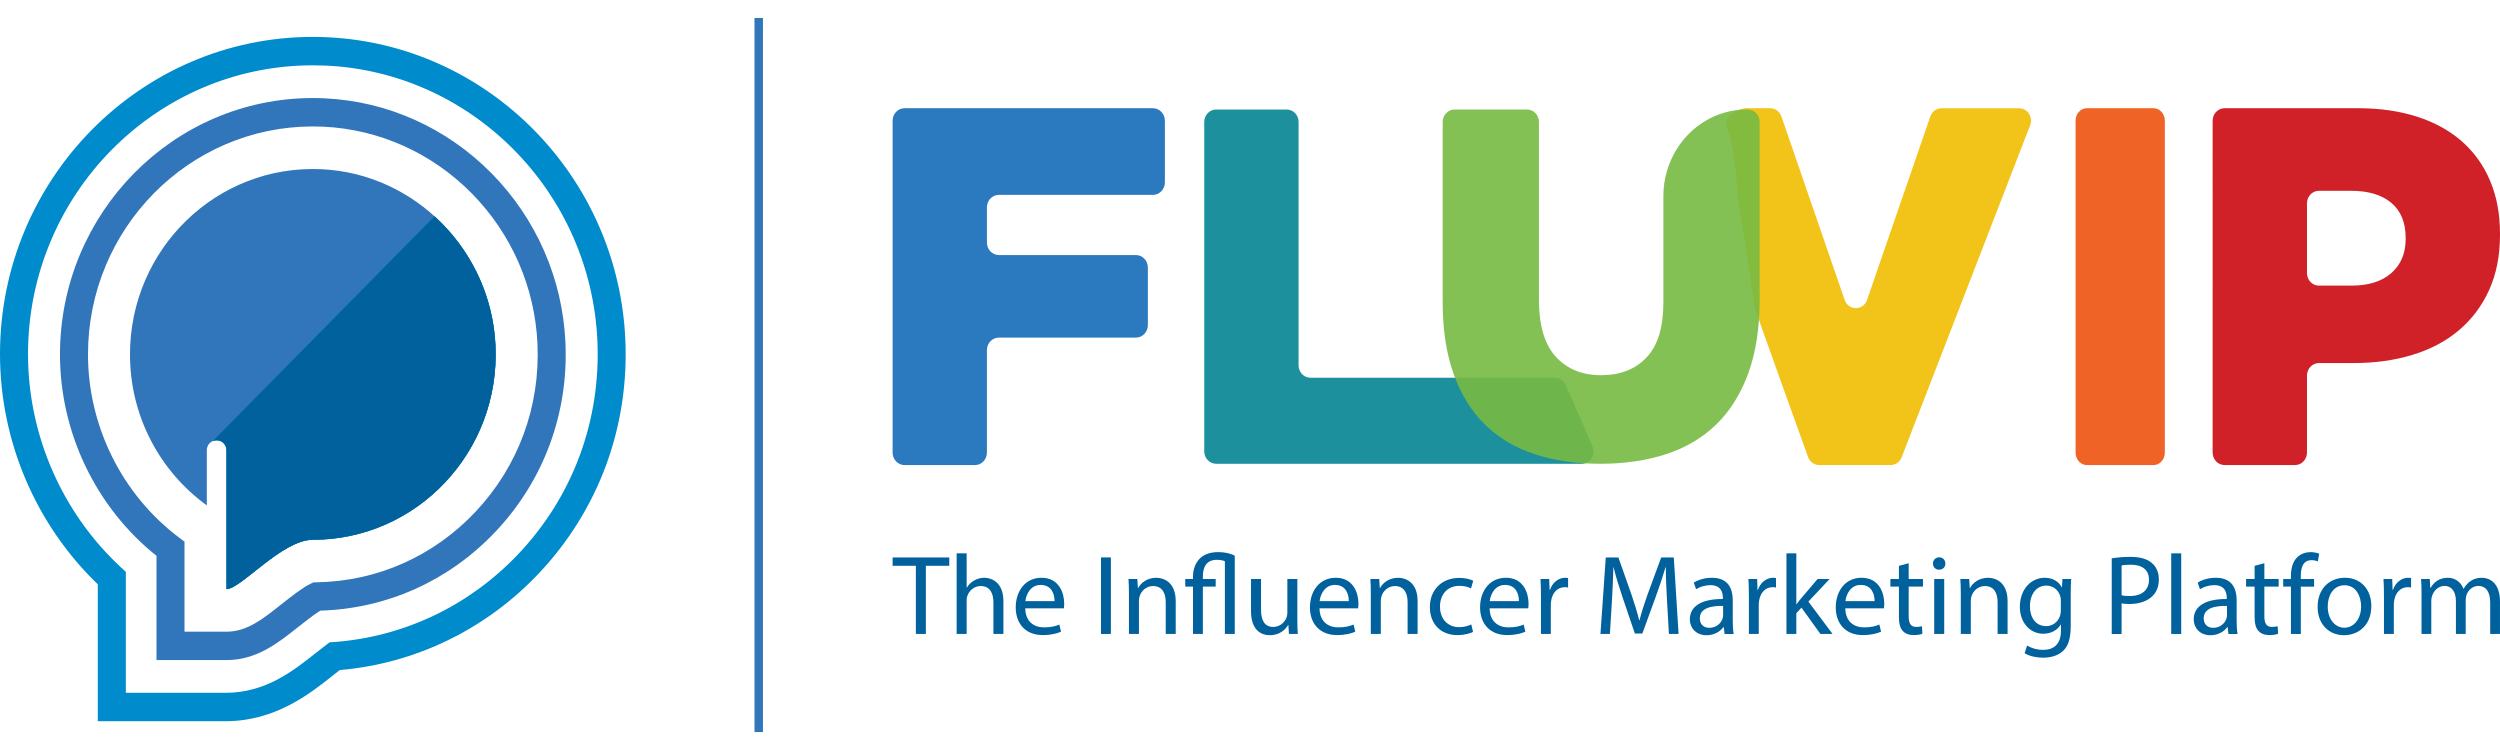 <?xml version="1.0" encoding="utf-8"?>
<!-- Generator: Adobe Illustrator 16.0.4, SVG Export Plug-In . SVG Version: 6.00 Build 0)  -->
<!DOCTYPE svg PUBLIC "-//W3C//DTD SVG 1.1//EN" "http://www.w3.org/Graphics/SVG/1.1/DTD/svg11.dtd">
<svg version="1.1" id="Layer_1" xmlns="http://www.w3.org/2000/svg" xmlns:xlink="http://www.w3.org/1999/xlink" x="0px" y="0px"
	 width="270px" height="81px" viewBox="0 0 270 81" enable-background="new 0 0 270 81" xml:space="preserve">
<g>
	<g>
		<path fill="#008BCC" d="M10.563,77.892h13.772c5.386,0,9.114-2.955,11.58-4.912c0.176-0.137,0.469-0.37,0.784-0.615
			c8.186-0.702,15.815-4.411,21.523-10.471c6.435-6.832,9.744-15.801,9.313-25.255c-0.387-8.513-3.893-16.541-9.875-22.604
			C51.679,7.97,43.761,4.415,35.366,4.024c-0.517-0.026-1.048-0.038-1.579-0.038C15.156,3.986,0,19.353,0,38.239
			c0,9.373,3.843,18.398,10.563,24.868V77.892z M33.787,7.054c0.484,0,0.967,0.011,1.437,0.032c7.644,0.357,14.854,3.595,20.3,9.116
			c5.448,5.521,8.641,12.83,8.993,20.575c0.389,8.611-2.62,16.777-8.481,22.997c-5.293,5.621-12.398,9.02-20.001,9.569l-0.444,0.03
			l-0.355,0.271c-0.45,0.342-0.931,0.723-1.165,0.906c-2.411,1.911-5.39,4.276-9.734,4.276H13.59V61.763l-0.493-0.455
			C6.695,55.388,3.026,46.98,3.026,38.239C3.026,21.042,16.824,7.054,33.787,7.054z"/>
		<path fill="#3175BB" d="M16.902,71.288h7.561c3.235,0,5.511-1.805,7.711-3.549c0.548-0.434,1.746-1.384,2.42-1.79
			c7.221-0.212,13.937-3.241,18.945-8.557c5.201-5.521,7.875-12.771,7.527-20.416c-0.311-6.873-3.148-13.36-7.984-18.264
			c-4.837-4.902-11.234-7.777-18.015-8.093c-0.425-0.021-0.855-0.031-1.279-0.031c-15.06,0-27.31,12.421-27.31,27.686
			c0,8.453,3.883,16.526,10.424,21.755V71.288z M33.787,13.656c0.376,0,0.761,0.009,1.14,0.026
			c6.026,0.28,11.714,2.838,16.017,7.198c4.303,4.362,6.824,10.128,7.102,16.235c0.31,6.801-2.068,13.248-6.694,18.16
			c-4.528,4.808-10.627,7.511-17.172,7.615l-0.324,0.004l-0.29,0.137c-0.827,0.389-2.06,1.347-3.254,2.293
			c-1.962,1.556-3.655,2.899-5.848,2.899h-4.537v-9.724l-0.611-0.46c-6.143-4.63-9.813-12.02-9.813-19.767
			C9.501,24.7,20.396,13.656,33.787,13.656z"/>
		<path fill="#3175BB" d="M34.721,18.275c10.116,0.473,18.327,8.799,18.792,19.054c0.522,11.487-8.51,20.965-19.726,20.965
			c-3.321,0-7.774,5.33-9.325,5.33v-2.867v-4.833v-7.307c0-0.589-0.472-1.066-1.053-1.066h-0.021c-0.582,0-1.052,0.478-1.052,1.066
			v5.964c-5.021-3.629-8.297-9.58-8.297-16.307C14.039,26.904,23.388,17.75,34.721,18.275z"/>
		<g>
			<defs>
				<path id="SVGID_1_" d="M34.721,18.275c10.116,0.473,18.327,8.799,18.792,19.054c0.522,11.487-8.51,20.965-19.726,20.965
					c-3.321,0-7.774,5.33-9.325,5.33v-2.867v-4.833v-7.307c0-0.589-0.472-1.066-1.053-1.066h-0.021
					c-0.582,0-1.052,0.478-1.052,1.066v5.964c-5.021-3.629-8.297-9.58-8.297-16.307C14.039,26.904,23.388,17.75,34.721,18.275z"/>
			</defs>
			<clipPath id="SVGID_2_">
				<use xlink:href="#SVGID_1_"  overflow="visible"/>
			</clipPath>
			<polygon clip-path="url(#SVGID_2_)" fill="#009ACC" points="64.302,37.746 48.516,21.743 22.568,48.048 23.718,55.328 
				22.104,63.075 30.71,71.8 			"/>
		</g>
		<path fill="#00619D" d="M23.41,47.551c0.581,0,1.053,0.478,1.053,1.066v7.307v4.833v2.867c1.551,0,6.004-5.33,9.325-5.33
			c11.216,0,20.248-9.478,19.726-20.965c-0.251-5.527-2.753-10.491-6.591-13.97L22.977,47.637c0.126-0.057,0.264-0.086,0.412-0.086
			H23.41z"/>
	</g>
	
		<line fill="none" stroke="#3175BB" stroke-width="0.911" stroke-miterlimit="10" x1="81.942" y1="1.938" x2="81.942" y2="79.062"/>
	<g>
		<path fill="#00619D" d="M98.915,61.11h-2.513v-0.907h6.119v0.907h-2.526v7.357h-1.08V61.11z"/>
		<path fill="#00619D" d="M103.319,59.762h1.079v3.703h0.023c0.172-0.307,0.442-0.576,0.772-0.76
			c0.319-0.185,0.699-0.307,1.104-0.307c0.797,0,2.072,0.49,2.072,2.539v3.53h-1.08v-3.409c0-0.957-0.354-1.765-1.372-1.765
			c-0.699,0-1.252,0.49-1.447,1.078c-0.062,0.147-0.073,0.307-0.073,0.515v3.581h-1.079V59.762z"/>
		<path fill="#00619D" d="M110.727,65.697c0.025,1.459,0.957,2.061,2.035,2.061c0.772,0,1.239-0.136,1.645-0.308l0.183,0.772
			c-0.38,0.172-1.028,0.367-1.973,0.367c-1.829,0-2.919-1.201-2.919-2.991s1.055-3.2,2.784-3.2c1.937,0,2.452,1.703,2.452,2.795
			c0,0.222-0.025,0.394-0.037,0.504H110.727z M113.891,64.925c0.013-0.688-0.282-1.754-1.496-1.754c-1.091,0-1.57,1.006-1.655,1.754
			H113.891z"/>
		<path fill="#00619D" d="M119.974,60.203v8.265h-1.066v-8.265H119.974z"/>
		<path fill="#00619D" d="M121.924,64.14c0-0.613-0.011-1.115-0.048-1.606h0.956l0.061,0.98h0.025
			c0.295-0.564,0.981-1.115,1.962-1.115c0.822,0,2.097,0.49,2.097,2.526v3.543h-1.078v-3.421c0-0.957-0.356-1.753-1.374-1.753
			c-0.712,0-1.263,0.502-1.447,1.103c-0.049,0.136-0.072,0.319-0.072,0.503v3.568h-1.081V64.14z"/>
		<path fill="#00619D" d="M128.843,68.468v-5.112h-0.835v-0.822h0.835v-0.258c0-0.821,0.282-1.557,0.833-2.047
			c0.465-0.394,1.079-0.602,1.901-0.602c0.687,0,1.337,0.146,1.777,0.392v8.449h-1.067V60.62c-0.183-0.098-0.465-0.159-0.882-0.159
			c-1.128,0-1.495,0.821-1.495,1.778v0.294h1.385v0.822h-1.385v5.112H128.843z"/>
		<path fill="#00619D" d="M140.112,66.85c0,0.613,0.013,1.153,0.05,1.618h-0.957l-0.062-0.969h-0.023
			c-0.282,0.479-0.908,1.104-1.962,1.104c-0.932,0-2.047-0.516-2.047-2.601v-3.47h1.079v3.285c0,1.13,0.343,1.89,1.323,1.89
			c0.725,0,1.227-0.504,1.422-0.982c0.061-0.158,0.099-0.354,0.099-0.55v-3.643h1.079V66.85z"/>
		<path fill="#00619D" d="M142.506,65.697c0.024,1.459,0.957,2.061,2.034,2.061c0.772,0,1.239-0.136,1.645-0.308l0.183,0.772
			c-0.38,0.172-1.029,0.367-1.975,0.367c-1.825,0-2.919-1.201-2.919-2.991s1.057-3.2,2.786-3.2c1.938,0,2.452,1.703,2.452,2.795
			c0,0.222-0.025,0.394-0.037,0.504H142.506z M145.67,64.925c0.012-0.688-0.282-1.754-1.497-1.754c-1.092,0-1.569,1.006-1.655,1.754
			H145.67z"/>
		<path fill="#00619D" d="M148.049,64.14c0-0.613-0.013-1.115-0.048-1.606h0.955l0.062,0.98h0.024
			c0.293-0.564,0.98-1.115,1.961-1.115c0.821,0,2.098,0.49,2.098,2.526v3.543h-1.079v-3.421c0-0.957-0.355-1.753-1.373-1.753
			c-0.712,0-1.264,0.502-1.446,1.103c-0.05,0.136-0.075,0.319-0.075,0.503v3.568h-1.079V64.14z"/>
		<path fill="#00619D" d="M159.086,68.247c-0.281,0.147-0.906,0.343-1.703,0.343c-1.79,0-2.956-1.213-2.956-3.028
			c0-1.827,1.251-3.151,3.188-3.151c0.638,0,1.202,0.16,1.497,0.307l-0.247,0.834c-0.257-0.147-0.66-0.282-1.25-0.282
			c-1.361,0-2.097,1.006-2.097,2.244c0,1.374,0.883,2.22,2.06,2.22c0.614,0,1.018-0.159,1.324-0.295L159.086,68.247z"/>
		<path fill="#00619D" d="M160.879,65.697c0.024,1.459,0.957,2.061,2.035,2.061c0.771,0,1.237-0.136,1.642-0.308l0.185,0.772
			c-0.38,0.172-1.029,0.367-1.974,0.367c-1.827,0-2.919-1.201-2.919-2.991s1.056-3.2,2.783-3.2c1.938,0,2.452,1.703,2.452,2.795
			c0,0.222-0.024,0.394-0.035,0.504H160.879z M164.043,64.925c0.011-0.688-0.284-1.754-1.497-1.754
			c-1.092,0-1.569,1.006-1.656,1.754H164.043z"/>
		<path fill="#00619D" d="M166.422,64.385c0-0.698-0.013-1.3-0.05-1.852h0.944l0.038,1.165h0.048c0.27-0.798,0.921-1.3,1.644-1.3
			c0.123,0,0.21,0.012,0.306,0.037v1.018c-0.109-0.025-0.22-0.037-0.366-0.037c-0.761,0-1.3,0.576-1.446,1.386
			c-0.025,0.147-0.052,0.318-0.052,0.502v3.164h-1.065V64.385z"/>
		<path fill="#00619D" d="M180.035,64.839c-0.062-1.152-0.135-2.538-0.122-3.569h-0.038c-0.282,0.97-0.625,1.999-1.042,3.139
			l-1.459,4.011h-0.81l-1.336-3.937c-0.393-1.164-0.725-2.23-0.957-3.213h-0.024c-0.025,1.031-0.086,2.417-0.16,3.655l-0.22,3.543
			h-1.018l0.575-8.265h1.361l1.41,3.998c0.345,1.018,0.625,1.924,0.835,2.783h0.037c0.208-0.835,0.501-1.741,0.87-2.783l1.472-3.998
			h1.36l0.517,8.265h-1.044L180.035,64.839z"/>
		<path fill="#00619D" d="M186.253,68.468l-0.085-0.748h-0.037c-0.331,0.466-0.968,0.884-1.814,0.884
			c-1.202,0-1.815-0.846-1.815-1.705c0-1.435,1.275-2.22,3.569-2.207v-0.123c0-0.489-0.135-1.373-1.35-1.373
			c-0.552,0-1.128,0.172-1.545,0.441l-0.245-0.711c0.49-0.319,1.202-0.527,1.95-0.527c1.814,0,2.256,1.238,2.256,2.428v2.22
			c0,0.515,0.023,1.018,0.099,1.422H186.253z M186.095,65.439c-1.177-0.024-2.514,0.184-2.514,1.336c0,0.699,0.465,1.03,1.018,1.03
			c0.772,0,1.262-0.49,1.435-0.993c0.037-0.109,0.062-0.233,0.062-0.343V65.439z"/>
		<path fill="#00619D" d="M188.879,64.385c0-0.698-0.013-1.3-0.048-1.852h0.942l0.038,1.165h0.049c0.271-0.798,0.92-1.3,1.643-1.3
			c0.123,0,0.21,0.012,0.306,0.037v1.018c-0.108-0.025-0.22-0.037-0.366-0.037c-0.761,0-1.3,0.576-1.446,1.386
			c-0.025,0.147-0.05,0.318-0.05,0.502v3.164h-1.067V64.385z"/>
		<path fill="#00619D" d="M194.005,65.256h0.025c0.147-0.209,0.354-0.466,0.527-0.675l1.741-2.048h1.3l-2.294,2.439l2.612,3.495
			h-1.312l-2.047-2.845l-0.553,0.613v2.231h-1.067v-8.706h1.067V65.256z"/>
		<path fill="#00619D" d="M199.292,65.697c0.025,1.459,0.956,2.061,2.035,2.061c0.772,0,1.239-0.136,1.645-0.308l0.183,0.772
			c-0.38,0.172-1.029,0.367-1.975,0.367c-1.825,0-2.919-1.201-2.919-2.991s1.057-3.2,2.786-3.2c1.937,0,2.452,1.703,2.452,2.795
			c0,0.222-0.025,0.394-0.037,0.504H199.292z M202.456,64.925c0.013-0.688-0.282-1.754-1.496-1.754
			c-1.092,0-1.569,1.006-1.655,1.754H202.456z"/>
		<path fill="#00619D" d="M206.137,60.829v1.704h1.544v0.822h-1.544v3.2c0,0.735,0.207,1.152,0.809,1.152
			c0.282,0,0.491-0.037,0.625-0.074l0.05,0.81c-0.208,0.087-0.54,0.146-0.957,0.146c-0.503,0-0.907-0.158-1.165-0.453
			c-0.307-0.318-0.416-0.846-0.416-1.545v-3.236h-0.921v-0.822h0.921V61.11L206.137,60.829z"/>
		<path fill="#00619D" d="M210.097,60.866c0.013,0.366-0.258,0.661-0.687,0.661c-0.379,0-0.65-0.295-0.65-0.661
			c0-0.381,0.282-0.675,0.675-0.675C209.839,60.191,210.097,60.485,210.097,60.866z M208.895,68.468v-5.935h1.08v5.935H208.895z"/>
		<path fill="#00619D" d="M211.766,64.14c0-0.613-0.013-1.115-0.048-1.606h0.955l0.061,0.98h0.026
			c0.293-0.564,0.98-1.115,1.961-1.115c0.821,0,2.097,0.49,2.097,2.526v3.543h-1.078v-3.421c0-0.957-0.356-1.753-1.374-1.753
			c-0.712,0-1.263,0.502-1.447,1.103c-0.05,0.136-0.073,0.319-0.073,0.503v3.568h-1.079V64.14z"/>
		<path fill="#00619D" d="M223.687,62.533c-0.024,0.43-0.05,0.906-0.05,1.631v3.446c0,1.36-0.27,2.194-0.845,2.709
			c-0.577,0.539-1.412,0.712-2.159,0.712c-0.71,0-1.495-0.173-1.975-0.491l0.27-0.821c0.393,0.246,1.006,0.466,1.742,0.466
			c1.104,0,1.912-0.576,1.912-2.073V67.45h-0.022c-0.332,0.553-0.97,0.993-1.89,0.993c-1.472,0-2.526-1.251-2.526-2.894
			c0-2.011,1.312-3.151,2.674-3.151c1.03,0,1.595,0.539,1.852,1.029h0.023l0.05-0.895H223.687z M222.57,64.875
			c0-0.184-0.011-0.343-0.062-0.49c-0.195-0.626-0.723-1.141-1.508-1.141c-1.029,0-1.765,0.871-1.765,2.243
			c0,1.166,0.588,2.135,1.754,2.135c0.661,0,1.263-0.418,1.495-1.104c0.061-0.185,0.086-0.394,0.086-0.577V64.875z"/>
		<path fill="#00619D" d="M228.065,60.301c0.517-0.086,1.189-0.159,2.049-0.159c1.055,0,1.827,0.246,2.317,0.688
			c0.452,0.392,0.723,0.993,0.723,1.729c0,0.748-0.221,1.337-0.638,1.766c-0.563,0.602-1.484,0.908-2.526,0.908
			c-0.318,0-0.613-0.013-0.858-0.075v3.312h-1.066V60.301z M229.132,64.286c0.234,0.062,0.527,0.086,0.883,0.086
			c1.289,0,2.074-0.625,2.074-1.766c0-1.091-0.774-1.618-1.951-1.618c-0.466,0-0.822,0.036-1.006,0.085V64.286z"/>
		<path fill="#00619D" d="M234.492,59.762h1.08v8.706h-1.08V59.762z"/>
		<path fill="#00619D" d="M240.673,68.468l-0.085-0.748h-0.037c-0.33,0.466-0.968,0.884-1.814,0.884
			c-1.202,0-1.816-0.846-1.816-1.705c0-1.435,1.276-2.22,3.57-2.207v-0.123c0-0.489-0.137-1.373-1.35-1.373
			c-0.552,0-1.129,0.172-1.545,0.441l-0.244-0.711c0.489-0.319,1.2-0.527,1.947-0.527c1.816,0,2.259,1.238,2.259,2.428v2.22
			c0,0.515,0.023,1.018,0.096,1.422H240.673z M240.514,65.439c-1.178-0.024-2.515,0.184-2.515,1.336c0,0.699,0.467,1.03,1.02,1.03
			c0.772,0,1.263-0.49,1.435-0.993c0.037-0.109,0.061-0.233,0.061-0.343V65.439z"/>
		<path fill="#00619D" d="M244.551,60.829v1.704h1.545v0.822h-1.545v3.2c0,0.735,0.208,1.152,0.809,1.152
			c0.282,0,0.491-0.037,0.626-0.074l0.048,0.81c-0.207,0.087-0.539,0.146-0.955,0.146c-0.504,0-0.907-0.158-1.166-0.453
			c-0.306-0.318-0.416-0.846-0.416-1.545v-3.236h-0.92v-0.822h0.92V61.11L244.551,60.829z"/>
		<path fill="#00619D" d="M247.42,68.468v-5.112h-0.834v-0.822h0.834v-0.281c0-0.836,0.185-1.595,0.686-2.073
			c0.406-0.393,0.946-0.552,1.447-0.552c0.382,0,0.712,0.086,0.922,0.172l-0.147,0.833c-0.16-0.073-0.382-0.135-0.688-0.135
			c-0.92,0-1.152,0.81-1.152,1.717v0.319h1.435v0.822h-1.435v5.112H247.42z"/>
		<path fill="#00619D" d="M256.103,65.451c0,2.195-1.52,3.152-2.954,3.152c-1.607,0-2.847-1.178-2.847-3.054
			c0-1.987,1.3-3.151,2.944-3.151C254.95,62.398,256.103,63.637,256.103,65.451z M251.394,65.513c0,1.3,0.748,2.281,1.803,2.281
			c1.029,0,1.804-0.969,1.804-2.307c0-1.005-0.504-2.279-1.779-2.279C251.944,63.208,251.394,64.385,251.394,65.513z"/>
		<path fill="#00619D" d="M257.466,64.385c0-0.698-0.012-1.3-0.05-1.852h0.945l0.035,1.165h0.05c0.27-0.798,0.92-1.3,1.645-1.3
			c0.122,0,0.207,0.012,0.305,0.037v1.018c-0.109-0.025-0.222-0.037-0.367-0.037c-0.76,0-1.3,0.576-1.447,1.386
			c-0.024,0.147-0.048,0.318-0.048,0.502v3.164h-1.067V64.385z"/>
		<path fill="#00619D" d="M261.525,64.14c0-0.613-0.011-1.115-0.049-1.606h0.943l0.05,0.957h0.037
			c0.33-0.564,0.883-1.092,1.862-1.092c0.811,0,1.424,0.49,1.681,1.188h0.026c0.183-0.33,0.415-0.588,0.66-0.771
			c0.356-0.27,0.749-0.417,1.312-0.417c0.786,0,1.951,0.515,1.951,2.574v3.495h-1.057v-3.359c0-1.14-0.417-1.828-1.287-1.828
			c-0.612,0-1.091,0.454-1.275,0.981c-0.048,0.146-0.085,0.345-0.085,0.54v3.666h-1.057v-3.556c0-0.943-0.415-1.632-1.237-1.632
			c-0.675,0-1.165,0.541-1.337,1.08c-0.061,0.159-0.085,0.343-0.085,0.526v3.581h-1.055V64.14z"/>
	</g>
	<g>
		<path fill="#2B7ABF" d="M97.689,11.688h26.83c0.712,0,1.289,0.604,1.289,1.349v6.659c0,0.746-0.577,1.351-1.289,1.351h-16.643
			c-0.712,0-1.289,0.604-1.289,1.351v3.796c0,0.746,0.577,1.351,1.289,1.351h14.805c0.71,0,1.289,0.603,1.289,1.351v6.218
			c0,0.745-0.579,1.349-1.289,1.349h-14.805c-0.712,0-1.289,0.606-1.289,1.353v11.061c0,0.748-0.576,1.352-1.288,1.352h-7.61
			c-0.712,0-1.287-0.604-1.287-1.352V13.037C96.402,12.293,96.977,11.688,97.689,11.688z"/>
		<path fill="#EF6327" d="M225.374,11.688h7.217c0.669,0,1.212,0.604,1.212,1.349v35.837c0,0.748-0.543,1.352-1.212,1.352h-7.217
			c-0.667,0-1.211-0.604-1.211-1.352V13.037C224.163,12.293,224.707,11.688,225.374,11.688z"/>
		<path fill="#D02128" d="M238.964,13.037c0-0.744,0.579-1.349,1.291-1.349h14.464c2.31,0,4.41,0.303,6.301,0.907
			c1.893,0.606,3.501,1.487,4.831,2.644c1.331,1.157,2.356,2.578,3.071,4.265c0.718,1.691,1.078,3.6,1.078,5.728v0.108
			c0,2.277-0.395,4.277-1.182,6.002c-0.788,1.726-1.882,3.176-3.282,4.351c-1.4,1.172-3.071,2.055-5.015,2.641
			c-1.943,0.589-4.055,0.878-6.326,0.878h-3.754c-0.712,0-1.287,0.608-1.287,1.355v8.307c0,0.748-0.577,1.353-1.289,1.353h-7.61
			c-0.712,0-1.291-0.604-1.291-1.353V13.037z M253.982,30.846c1.821,0,3.248-0.45,4.282-1.354c1.03-0.905,1.548-2.131,1.548-3.681
			v-0.111c0-1.66-0.518-2.926-1.548-3.792c-1.034-0.866-2.479-1.302-4.335-1.302h-3.488c-0.712,0-1.287,0.605-1.287,1.352v7.537
			c0,0.747,0.575,1.352,1.287,1.352H253.982z"/>
		<path fill="#1D909E" d="M131.348,11.826h7.61c0.712,0,1.289,0.6,1.289,1.338v26.291c0,0.742,0.575,1.34,1.289,1.34h26.404
			c0.506,0,0.965,0.31,1.171,0.786l2.884,6.611c0.389,0.889-0.234,1.896-1.173,1.896h-39.475c-0.712,0-1.287-0.6-1.287-1.342V13.164
			C130.061,12.426,130.636,11.826,131.348,11.826z"/>
		<path fill="#F2C318" d="M208.476,12.577l-6.832,19.809c-0.406,1.185-2.015,1.185-2.424,0l-6.829-19.809
			c-0.185-0.534-0.669-0.889-1.213-0.889h-2.539c-0.933,0-2.604,0.999-2.226,1.887c1.271,2.973,1.229,8.748,1.229,8.02
			c0-1.002,1.868,11.617,1.868,11.617c0,0.171,5.769,16.173,5.769,16.173c0.195,0.507,0.667,0.84,1.192,0.84h7.714
			c0.524,0,0.997-0.333,1.194-0.84l13.877-35.854c0.339-0.882-0.284-1.842-1.198-1.842h-8.369
			C209.145,11.688,208.66,12.043,208.476,12.577z"/>
		<path opacity="0.9" fill="#77BB43" d="M172.82,50.088c-2.623,0-4.987-0.346-7.087-1.039c-2.101-0.691-3.886-1.757-5.357-3.197
			c-1.469-1.44-2.598-3.261-3.386-5.465c-0.788-2.205-1.181-4.803-1.181-7.79V13.164c0-0.738,0.576-1.338,1.286-1.338h7.822
			c0.712,0,1.288,0.6,1.288,1.338v19.213c0,2.771,0.608,4.821,1.823,6.15c1.216,1.332,2.848,1.995,4.897,1.995
			c2.049,0,3.683-0.637,4.896-1.912c1.218-1.275,1.824-3.262,1.824-5.958V21.199c0-5.179,4.032-9.373,9.005-9.373h0.105
			c0.709,0,1.287,0.6,1.287,1.338v19.16c0,3.098-0.412,5.767-1.234,8.007c-0.822,2.241-1.978,4.08-3.463,5.521
			c-1.491,1.44-3.293,2.506-5.41,3.197C177.818,49.742,175.447,50.088,172.82,50.088z"/>
	</g>
</g>
</svg>
